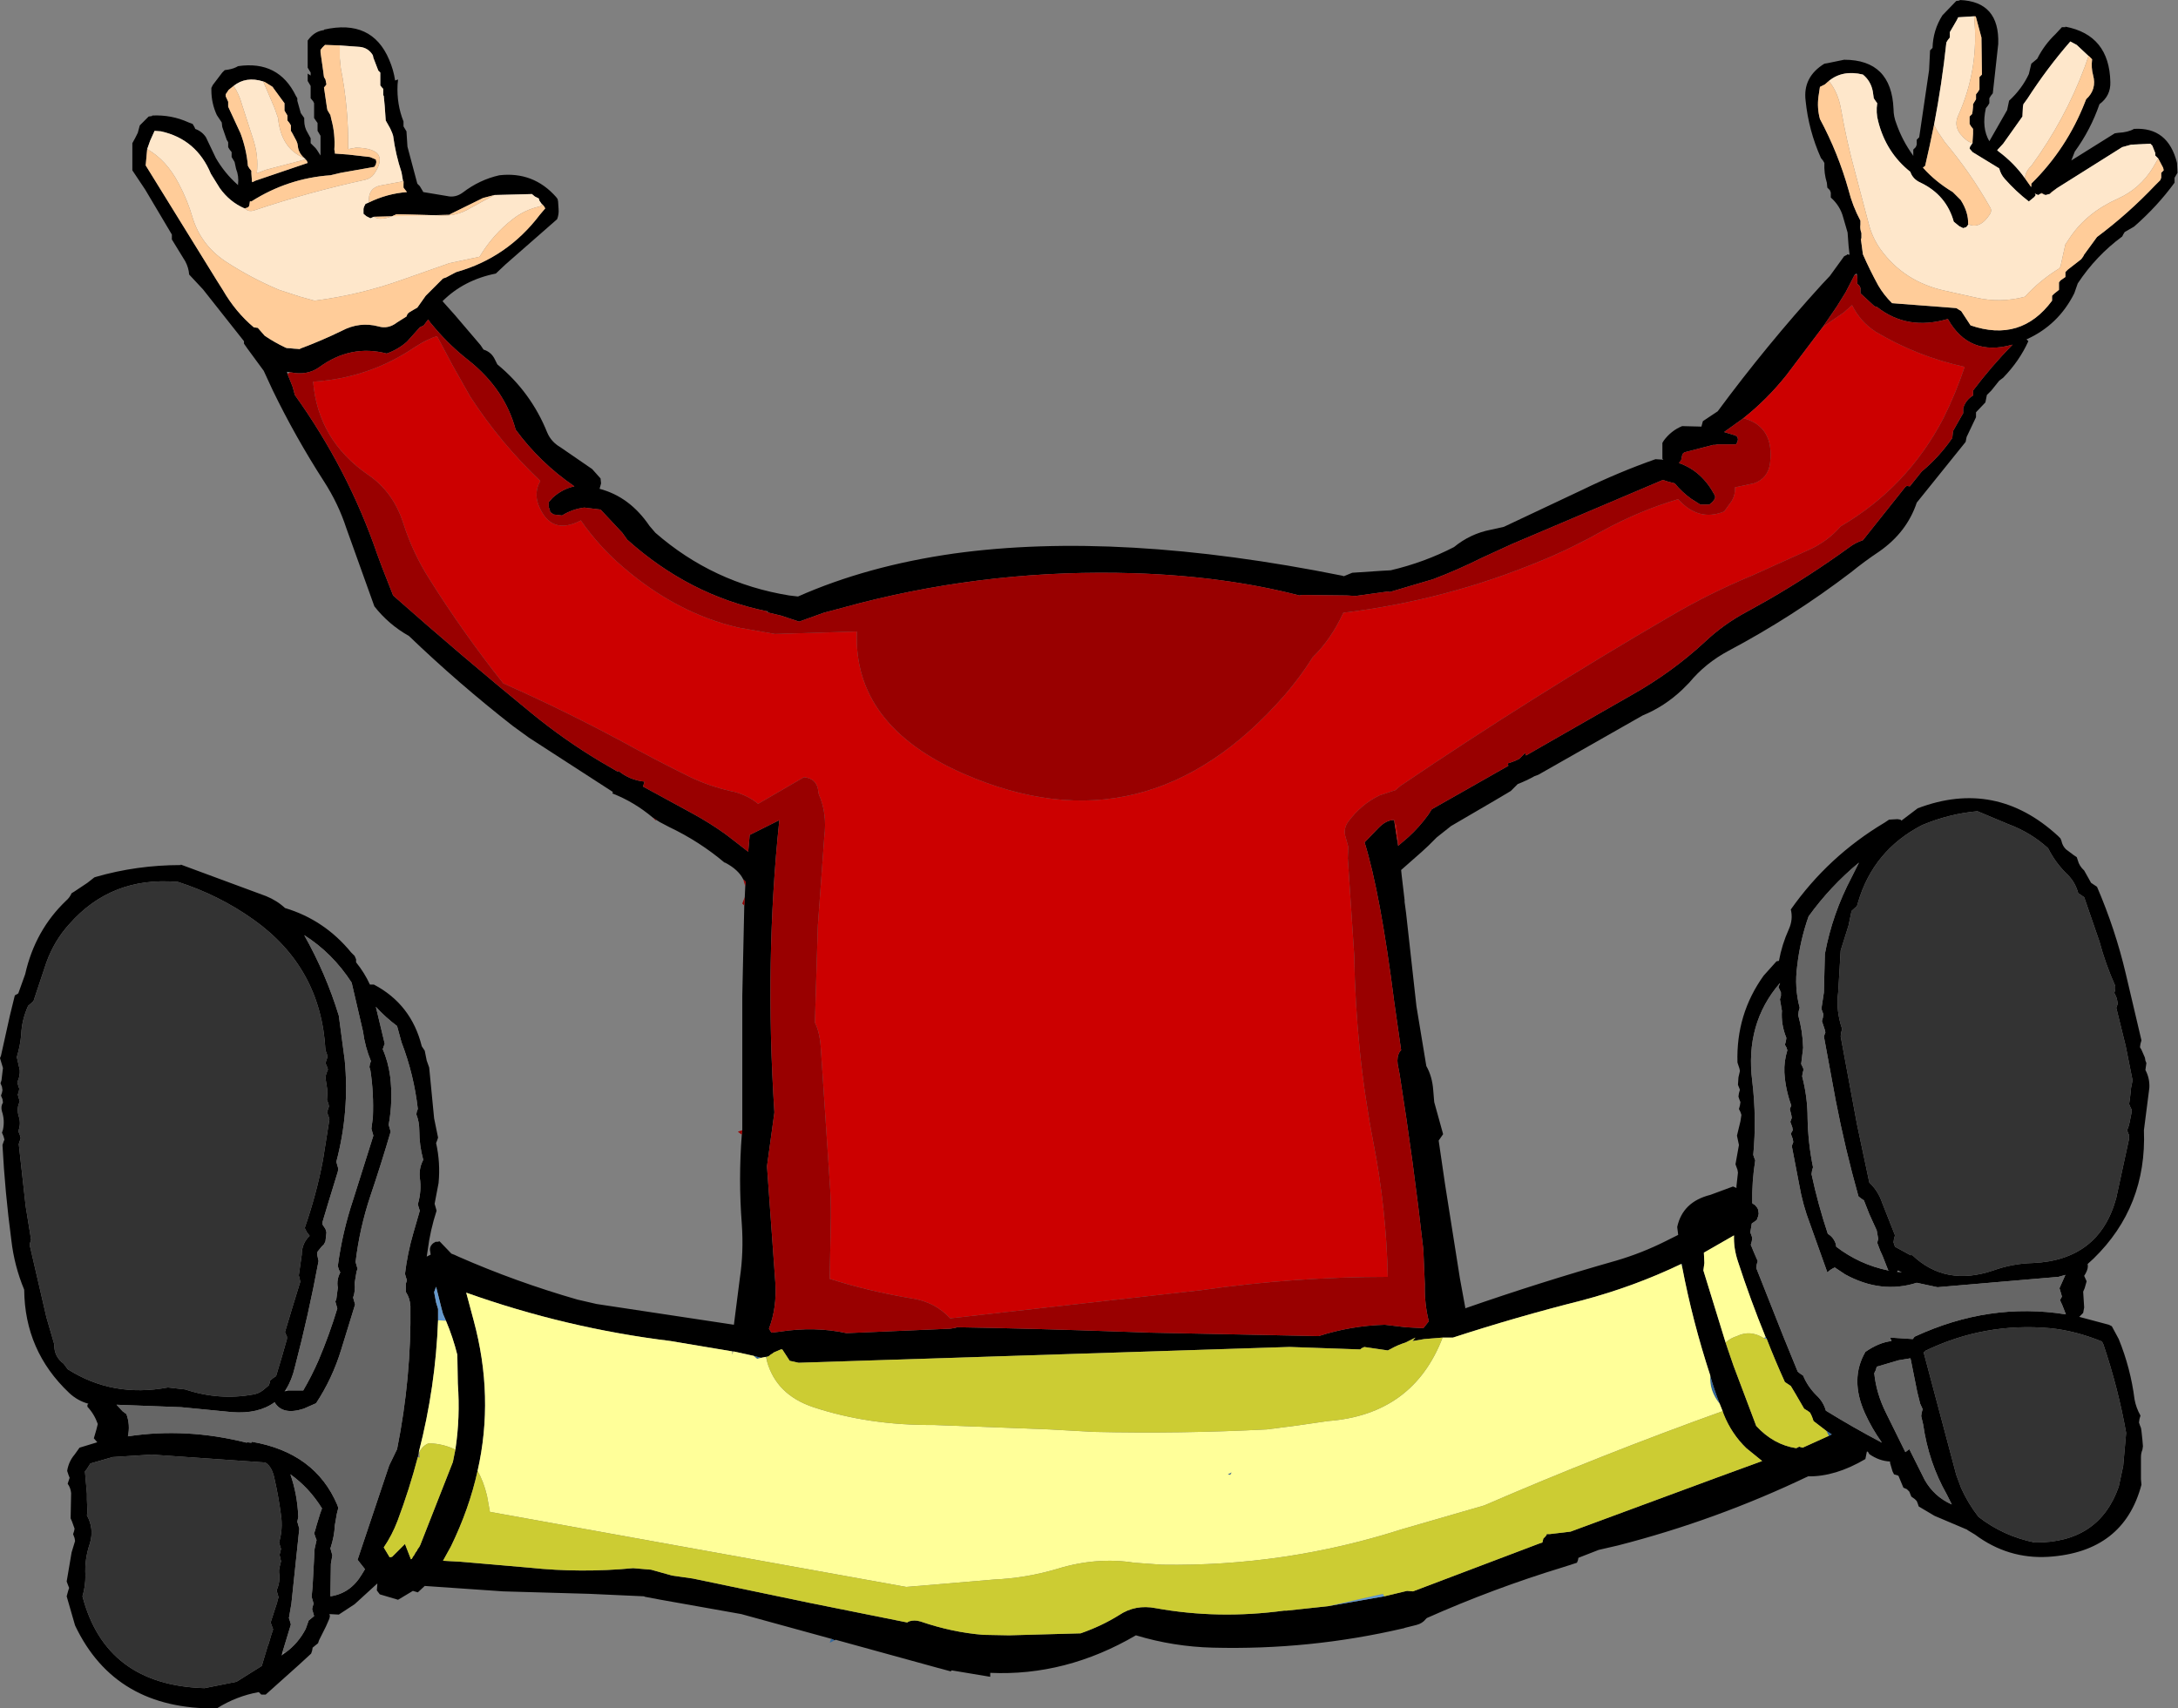 <?xml version="1.0" encoding="UTF-8" standalone="no"?>
<svg xmlns:xlink="http://www.w3.org/1999/xlink" height="173.0px" width="220.5px" xmlns="http://www.w3.org/2000/svg">
  <rect width="100%" height="100%" fill="#808080" stroke="none"/>
  <g transform="matrix(1.0, 0.0, 0.0, 1.0, 110.05, 103.9)">
    <path d="M89.65 -89.4 L89.65 -89.6 89.7 -90.35 89.7 -90.85 89.5 -91.1 89.35 -91.35 89.35 -91.6 89.35 -91.85 89.35 -92.1 89.6 -92.35 89.65 -92.6 89.7 -93.1 89.7 -93.35 89.85 -93.6 90.0 -93.85 90.0 -94.1 90.0 -94.35 90.2 -94.6 90.35 -94.85 90.35 -95.1 90.35 -95.85 90.35 -96.1 90.6 -96.35 90.55 -100.1 90.0 -102.15 89.95 -102.25 89.8 -102.25 88.2 -102.15 88.05 -101.85 87.5 -100.9 87.35 -100.65 87.35 -100.4 87.35 -100.1 87.15 -99.85 87.0 -99.6 Q86.55 -95.4 85.75 -91.25 L85.3 -89.1 84.85 -87.1 84.65 -86.95 84.6 -86.9 84.65 -86.9 Q85.9 -85.5 87.65 -84.45 L88.45 -83.65 Q89.25 -82.4 89.2 -81.2 L89.2 -81.15 89.1 -81.0 89.0 -80.9 88.7 -80.8 88.3 -81.0 87.75 -81.45 Q87.0 -84.15 84.4 -85.4 83.6 -85.75 83.35 -86.5 80.9 -88.45 80.1 -91.6 79.85 -92.5 80.0 -93.45 L79.85 -93.65 79.65 -93.95 79.55 -94.65 Q79.35 -95.7 78.55 -96.35 76.5 -96.85 75.1 -95.7 L74.7 -95.35 74.6 -95.3 74.2 -95.1 74.05 -94.1 Q73.9 -92.95 74.2 -91.85 76.05 -88.4 77.1 -84.65 77.5 -83.05 78.3 -81.55 L78.3 -81.3 78.3 -81.15 Q78.25 -80.8 78.35 -80.45 L78.4 -80.3 78.4 -79.8 78.35 -79.65 78.55 -78.15 Q79.25 -76.55 80.1 -75.0 80.65 -74.05 81.5 -73.2 L88.0 -72.7 88.5 -72.4 89.45 -70.95 Q94.55 -69.2 97.7 -73.45 L97.7 -73.7 97.7 -73.9 97.7 -73.95 97.9 -74.15 98.4 -74.55 98.4 -74.8 98.4 -75.05 98.4 -75.3 98.55 -75.5 99.05 -75.85 99.05 -76.1 99.05 -76.35 99.3 -76.6 100.65 -77.65 100.9 -78.0 100.9 -78.05 102.25 -79.9 Q105.4 -82.25 108.15 -85.15 L108.65 -85.65 108.75 -85.9 108.75 -86.15 108.75 -86.4 109.0 -86.65 108.95 -86.9 108.45 -87.85 108.15 -88.15 108.15 -88.4 107.85 -89.15 107.65 -89.35 105.7 -89.25 104.8 -89.0 98.2 -84.85 97.65 -84.45 97.45 -84.25 97.4 -84.25 97.05 -84.15 96.9 -84.2 96.65 -84.35 96.55 -84.3 96.3 -84.15 95.95 -84.3 96.05 -84.15 95.9 -83.95 95.35 -83.5 Q94.05 -84.5 92.9 -85.8 92.5 -86.25 92.35 -86.85 L89.65 -88.5 89.35 -88.85 89.4 -89.05 89.6 -89.35 89.65 -89.4 M-43.95 -21.1 Q-45.85 -22.7 -48.05 -23.55 L-48.0 -23.7 -56.5 -29.2 -58.15 -30.4 Q-63.65 -34.7 -68.65 -39.5 -70.7 -40.65 -72.15 -42.5 L-75.0 -50.45 Q-75.8 -52.9 -77.25 -55.15 -80.15 -59.65 -82.45 -64.4 L-83.35 -66.35 -85.0 -68.6 -85.35 -69.1 -85.35 -69.35 -89.5 -74.6 -90.9 -76.1 Q-90.95 -76.8 -91.3 -77.45 L-92.65 -79.65 -92.65 -79.9 -92.65 -80.15 -95.35 -84.7 -96.65 -86.65 -96.65 -87.15 -96.65 -88.15 -96.65 -89.4 -96.35 -89.95 -96.1 -90.45 -95.9 -91.2 -95.65 -91.45 -95.4 -91.7 -95.15 -91.95 -95.0 -92.1 -94.65 -92.15 -94.65 -92.2 Q-92.7 -92.3 -90.95 -91.5 L-90.55 -91.35 -90.4 -91.1 -90.3 -90.9 -90.3 -90.85 Q-89.6 -90.6 -89.2 -90.0 L-88.2 -87.9 Q-87.3 -86.35 -86.0 -85.2 L-85.95 -85.15 -85.95 -85.25 Q-85.85 -86.05 -86.15 -86.8 L-86.3 -87.5 -86.45 -87.75 -86.6 -88.0 -86.6 -88.25 -86.6 -88.5 -86.8 -88.75 -86.95 -89.0 -86.95 -89.25 -86.95 -89.5 -87.1 -89.75 -87.55 -91.05 -87.6 -91.5 -88.1 -92.25 Q-88.65 -93.45 -88.65 -94.75 L-88.65 -95.0 -88.5 -95.3 -87.55 -96.55 -87.3 -96.8 -86.95 -96.85 Q-86.35 -96.95 -85.95 -97.2 -81.85 -97.8 -80.1 -94.2 L-79.95 -93.95 -79.95 -93.7 -79.6 -92.45 -79.25 -91.95 -79.25 -91.7 Q-79.25 -91.0 -78.9 -90.45 L-78.6 -89.9 -78.6 -89.65 -78.6 -89.4 -78.4 -89.2 -78.1 -88.9 -77.95 -88.7 -77.6 -88.15 -77.6 -89.15 -77.6 -90.15 -77.75 -90.4 -77.9 -90.65 -77.9 -90.9 -77.9 -91.2 -77.9 -91.45 -78.05 -91.65 -78.25 -91.95 -78.25 -92.2 -78.25 -92.7 -78.25 -93.45 -78.35 -93.65 -78.6 -93.95 -78.6 -94.2 -78.6 -94.45 -78.6 -94.7 -78.6 -95.2 -78.75 -95.45 -78.9 -95.7 -78.9 -95.95 -78.9 -96.2 -78.9 -96.45 -78.6 -96.25 -78.6 -96.3 -78.6 -96.55 -78.75 -96.8 -78.9 -97.05 -78.9 -97.3 -78.9 -99.05 -78.9 -99.8 -78.7 -100.05 Q-78.1 -100.75 -77.25 -100.85 L-77.25 -100.9 Q-72.4 -102.0 -70.65 -97.85 -70.2 -96.8 -70.05 -95.75 L-69.75 -95.85 -69.8 -95.35 Q-69.9 -93.35 -69.2 -91.6 L-69.2 -91.35 -69.2 -91.1 -69.05 -90.85 -68.9 -90.6 -68.8 -89.05 -67.8 -85.3 -67.55 -85.05 -67.4 -84.8 -67.25 -84.55 -67.2 -84.45 -64.8 -84.05 Q-63.95 -83.85 -63.2 -84.4 -61.5 -85.7 -59.5 -86.15 -56.05 -86.55 -53.75 -83.95 L-53.6 -83.75 -53.55 -83.5 -53.5 -82.75 Q-53.45 -82.2 -53.65 -81.7 L-58.9 -77.1 -59.85 -76.2 Q-63.1 -75.55 -65.25 -73.4 L-64.0 -72.0 -61.4 -68.95 -61.1 -68.5 Q-60.3 -68.25 -59.95 -67.5 L-59.7 -67.0 Q-56.3 -64.2 -54.65 -60.1 -54.25 -59.15 -53.3 -58.6 L-50.1 -56.4 -49.25 -55.45 -49.2 -54.95 -49.35 -54.4 Q-46.3 -53.6 -44.3 -50.65 L-43.7 -49.95 Q-37.85 -44.85 -30.15 -43.6 L-29.3 -43.5 -29.25 -43.5 Q-22.25 -46.6 -13.45 -47.85 3.25 -50.15 25.85 -45.6 L26.0 -45.55 26.85 -45.9 29.85 -46.1 30.75 -46.15 Q34.15 -46.95 37.15 -48.5 38.8 -49.85 40.85 -50.25 L42.2 -50.55 50.15 -54.3 Q53.85 -56.1 57.55 -57.4 L58.35 -57.35 58.25 -57.45 58.25 -57.7 58.25 -57.95 58.25 -58.05 58.25 -58.8 58.25 -59.05 58.4 -59.3 Q59.15 -60.3 60.25 -60.75 L62.2 -60.7 62.35 -61.25 63.85 -62.25 Q68.8 -68.95 74.4 -75.1 L75.2 -75.95 76.65 -77.95 76.95 -78.1 76.95 -78.15 77.2 -78.1 77.1 -79.0 77.0 -80.35 76.55 -81.9 Q76.25 -83.05 75.3 -83.9 L75.3 -84.15 75.3 -84.4 75.2 -84.65 74.95 -84.9 74.9 -85.4 Q74.6 -86.35 74.65 -87.4 L74.5 -87.65 74.3 -87.9 Q73.05 -90.7 72.75 -93.7 72.45 -96.1 74.65 -97.45 L74.95 -97.5 76.65 -97.85 Q81.45 -97.85 81.65 -92.85 81.65 -92.1 81.95 -91.35 82.55 -89.65 83.6 -88.2 L83.65 -88.1 83.65 -88.25 83.65 -88.75 83.9 -89.0 84.0 -89.25 84.0 -89.5 84.0 -89.75 84.25 -90.0 85.25 -96.8 85.35 -98.8 85.6 -99.05 Q85.65 -100.85 86.6 -102.35 L88.0 -103.8 88.35 -103.85 88.35 -103.9 Q92.4 -103.75 92.25 -99.45 L91.7 -94.45 91.5 -94.2 91.35 -93.95 91.35 -93.7 91.35 -93.45 91.2 -93.2 91.0 -92.95 Q90.55 -90.95 91.35 -89.6 L93.15 -92.75 93.35 -93.7 Q94.65 -94.9 95.35 -96.4 L95.6 -97.45 95.9 -97.7 96.2 -97.95 Q96.9 -99.35 98.05 -100.45 L98.7 -101.15 99.05 -101.15 99.05 -101.2 Q103.5 -100.35 103.6 -95.6 103.65 -94.2 102.5 -93.35 101.6 -90.75 100.0 -88.55 L99.65 -87.65 104.05 -90.4 104.4 -90.45 Q105.4 -90.5 106.0 -90.85 109.45 -91.05 110.35 -87.4 L110.4 -86.4 110.25 -86.15 110.1 -85.9 110.1 -85.65 110.1 -85.4 Q108.35 -83.0 106.0 -80.95 L105.05 -80.4 104.9 -80.15 104.8 -79.95 Q102.15 -78.0 100.3 -75.2 L99.95 -74.2 Q98.35 -71.0 95.15 -69.55 L95.1 -69.55 95.15 -69.5 95.3 -69.35 Q94.4 -67.35 92.75 -65.65 L92.35 -65.35 91.55 -64.35 91.1 -63.9 91.0 -63.4 90.95 -63.15 90.0 -62.15 90.0 -61.9 90.0 -61.65 89.05 -59.65 88.95 -59.15 84.0 -53.0 Q83.0 -50.0 80.2 -48.05 78.7 -47.05 77.35 -45.95 71.45 -41.45 64.95 -38.0 62.6 -36.75 60.95 -34.75 L60.25 -34.05 Q58.45 -32.35 56.25 -31.45 L45.7 -25.45 45.3 -25.3 Q44.5 -24.85 43.6 -24.5 L42.9 -23.8 41.3 -22.85 36.85 -20.25 35.4 -19.1 34.6 -18.3 33.9 -17.65 31.8 -15.8 31.85 -15.3 32.15 -12.75 32.15 -12.65 32.15 -12.55 32.2 -12.2 32.3 -11.45 33.35 -2.0 34.35 4.05 Q34.95 5.1 35.05 6.5 L35.15 7.7 36.05 10.95 35.6 11.6 36.25 16.05 37.75 25.55 38.3 28.55 38.25 28.6 Q45.85 25.95 53.6 23.75 56.15 23.0 58.55 21.8 L59.85 21.15 59.75 20.35 Q60.3 17.8 63.1 17.1 L65.4 16.25 65.75 16.4 65.75 16.2 65.9 14.85 65.85 14.55 65.65 14.0 66.0 12.05 65.8 11.1 66.15 9.65 66.25 9.0 66.15 8.7 66.0 8.4 66.1 8.05 66.15 7.7 66.05 7.45 65.95 7.15 66.0 6.8 66.1 6.45 66.0 6.2 65.9 5.95 65.95 5.2 66.1 4.55 66.05 4.3 65.85 3.7 Q65.7 -1.2 68.5 -5.1 L69.8 -6.55 70.05 -6.6 Q70.35 -8.25 71.05 -9.8 71.5 -10.8 71.25 -11.8 75.05 -17.2 80.75 -20.6 L81.2 -20.9 82.05 -20.95 82.35 -20.9 82.45 -20.8 84.1 -22.05 Q92.0 -25.05 98.3 -19.25 L98.55 -19.0 98.65 -18.75 Q98.75 -18.25 99.1 -17.9 L99.9 -17.3 100.2 -17.1 100.3 -16.8 Q100.45 -16.2 100.95 -15.75 L101.65 -14.5 101.95 -14.3 102.25 -14.1 Q104.1 -9.8 105.15 -5.35 L106.75 1.45 106.65 1.8 106.6 2.15 106.75 2.4 107.1 3.2 107.15 3.5 107.25 3.75 107.2 4.1 107.15 4.45 Q107.6 5.3 107.55 6.25 L107.0 10.55 Q107.3 18.3 101.9 23.55 L101.3 24.1 Q101.4 24.5 101.1 25.05 L100.95 25.3 101.2 25.85 101.0 26.55 100.85 26.9 100.95 28.5 100.85 29.05 100.45 29.45 103.45 30.25 103.75 30.4 104.45 31.7 Q105.65 34.65 106.05 37.8 106.2 38.65 106.65 39.45 L106.55 39.8 106.5 40.15 106.6 40.45 106.7 40.7 106.75 41.0 106.85 41.95 106.9 42.55 106.85 42.9 Q106.7 43.25 106.7 43.65 L106.7 45.9 106.75 46.45 Q104.95 53.25 97.35 53.75 93.25 54.0 89.9 51.5 L89.15 51.05 89.1 51.0 85.8 49.6 84.2 48.65 84.1 48.35 84.0 48.1 83.8 47.9 83.45 47.65 83.35 47.4 83.25 47.15 83.0 46.9 82.65 46.75 82.15 45.55 82.05 45.5 81.7 45.4 81.55 45.1 81.3 44.25 81.3 44.1 Q80.2 44.05 79.2 43.35 L79.05 43.1 78.95 43.1 78.8 43.85 Q75.75 45.65 73.0 45.6 63.7 50.05 53.75 52.6 L51.8 53.05 49.75 53.85 49.7 54.1 49.6 54.35 48.2 54.8 Q41.15 56.95 34.4 59.95 L34.3 60.05 Q33.95 60.5 33.35 60.65 L32.15 60.95 32.05 61.0 32.0 61.0 Q22.55 63.2 12.75 62.95 8.75 62.85 4.95 61.7 -2.15 65.85 -9.8 65.5 L-9.8 65.9 -13.7 65.25 -13.8 65.35 -14.9 65.05 -15.1 65.0 -25.45 62.15 -25.55 62.2 -25.9 62.05 -35.0 59.55 -43.15 58.1 -44.75 57.8 -44.85 57.75 -50.35 57.5 -59.1 57.25 -67.05 56.7 -67.75 57.35 -68.25 57.2 -69.75 58.1 -71.6 57.55 -71.9 57.15 -71.85 56.55 -71.85 56.45 -74.15 58.55 -75.75 59.6 -76.7 59.55 -76.65 59.75 -76.7 60.0 -77.05 60.8 -77.75 62.2 -77.85 62.5 -78.1 62.7 -78.4 62.95 -78.45 63.25 -78.55 63.55 -79.8 64.7 -83.15 67.7 -83.6 67.7 -83.85 67.45 Q-86.1 67.85 -88.1 69.1 -98.4 69.25 -102.45 60.7 L-103.3 57.75 -103.15 57.2 -103.05 56.9 -103.15 56.65 -103.3 56.25 -102.8 53.3 -102.45 52.15 -102.5 51.85 -102.65 51.45 -102.55 51.15 -102.5 50.9 -102.75 50.2 -102.9 49.85 -102.85 47.3 Q-102.9 46.75 -103.2 46.35 L-103.1 46.05 -103.0 45.75 -103.1 45.5 -103.25 45.05 Q-103.1 44.1 -102.5 43.4 L-102.0 42.7 -100.2 42.15 -100.55 41.75 -100.3 40.9 -100.15 40.3 Q-100.5 39.3 -101.2 38.55 L-101.2 38.35 -101.1 38.25 Q-102.2 37.95 -103.05 37.15 -107.55 32.9 -107.6 26.7 -108.6 24.3 -108.9 21.7 -109.55 16.8 -109.8 12.05 L-109.7 11.75 -109.6 11.5 -109.7 11.15 -109.85 10.8 -109.75 10.5 Q-109.55 9.55 -109.85 8.65 -110.0 8.15 -109.75 7.75 L-109.8 7.4 -109.95 7.05 -109.85 6.75 -109.8 6.5 -109.85 6.15 -110.0 5.8 -109.9 5.5 -109.75 4.25 -110.05 3.25 -109.95 3.0 -109.05 -1.05 -108.55 -3.1 -108.2 -3.3 -107.5 -5.25 Q-106.5 -9.7 -103.35 -12.7 -103.0 -13.0 -102.8 -13.45 L-102.55 -13.6 -101.2 -14.5 -100.5 -15.05 -100.35 -15.1 Q-96.2 -16.3 -91.75 -16.3 L-91.75 -16.35 -83.1 -13.15 Q-82.0 -12.7 -81.2 -11.95 -77.2 -10.75 -74.5 -7.45 L-74.15 -7.1 -74.0 -6.75 -74.0 -6.55 -74.0 -6.45 Q-73.15 -5.4 -72.6 -4.2 L-72.2 -4.2 Q-68.4 -2.2 -67.35 2.05 L-67.05 2.5 -66.85 3.5 -66.6 4.2 -66.1 9.35 -65.7 11.3 -65.8 11.6 -65.9 11.85 Q-65.45 13.85 -65.65 15.9 L-66.05 18.0 -65.95 18.35 -65.85 18.7 Q-66.5 20.7 -66.75 22.7 L-66.85 23.35 -66.45 23.15 -66.5 22.8 Q-66.6 22.35 -66.2 22.0 L-65.95 21.85 -65.75 21.85 -65.55 21.8 -64.35 23.05 Q-64.05 23.15 -63.65 23.35 -57.85 25.9 -51.6 27.7 L-49.65 28.15 -35.75 30.25 -35.15 25.55 Q-34.75 22.9 -34.95 20.05 -35.3 15.5 -34.95 11.0 L-34.9 10.55 -34.9 10.25 -34.9 -3.05 -34.7 -12.2 -34.65 -13.05 -34.6 -14.15 -34.55 -14.65 -34.6 -14.65 -34.8 -14.85 Q-35.3 -15.85 -36.65 -16.55 L-36.7 -16.55 Q-39.25 -18.7 -42.3 -20.15 L-43.25 -20.65 -43.65 -20.9 -43.95 -21.1 M101.75 -97.9 L100.2 -99.35 99.55 -99.7 Q97.2 -97.0 95.2 -93.9 L94.8 -93.35 94.75 -93.1 94.7 -92.1 92.75 -89.35 92.15 -88.7 92.15 -88.65 92.3 -88.55 Q93.85 -87.4 94.95 -85.85 L95.55 -85.0 95.6 -84.9 95.6 -85.05 95.6 -85.3 Q99.2 -88.85 101.05 -93.6 L101.15 -93.85 Q102.25 -94.85 101.85 -96.3 101.65 -97.05 101.75 -97.85 L101.75 -97.9 M77.95 -76.1 L77.9 -76.2 77.7 -76.05 77.6 -75.85 76.8 -74.3 75.9 -72.85 74.5 -70.8 70.8 -65.9 Q68.85 -63.45 66.45 -61.55 L64.5 -60.15 65.65 -59.8 65.85 -59.65 65.9 -59.4 65.85 -59.15 65.7 -58.9 63.9 -58.9 63.85 -58.9 63.6 -58.85 63.4 -58.85 60.5 -58.1 60.35 -58.0 60.25 -57.8 60.15 -57.3 59.95 -57.05 59.95 -57.0 Q62.25 -56.2 63.55 -53.75 L63.6 -53.55 63.5 -53.3 63.3 -53.05 63.0 -52.8 62.1 -52.8 61.15 -53.4 Q60.25 -54.05 59.5 -54.95 L58.75 -55.15 58.3 -55.3 43.0 -48.8 39.95 -47.4 Q37.55 -46.2 35.05 -45.25 L30.65 -43.95 30.45 -44.0 27.2 -43.55 26.3 -43.6 21.75 -43.65 21.5 -43.6 Q13.95 -45.55 4.8 -45.85 -9.35 -46.3 -22.9 -42.85 L-26.65 -41.85 -29.15 -40.95 -30.95 -41.55 -32.4 -41.9 -32.25 -42.0 -32.4 -42.0 Q-40.25 -43.6 -46.55 -49.25 L-47.05 -49.95 -49.25 -52.3 -50.9 -52.5 Q-52.1 -52.35 -53.15 -51.7 L-54.0 -51.8 -54.35 -52.05 -54.4 -52.3 -54.5 -52.55 -54.5 -52.8 -54.5 -53.05 -54.1 -53.5 Q-53.1 -54.4 -51.9 -54.65 -55.4 -57.05 -57.85 -60.4 -58.95 -64.5 -62.6 -67.4 -64.45 -68.85 -65.95 -70.6 L-66.5 -71.25 -66.7 -71.55 -67.15 -70.95 -67.55 -70.75 -68.85 -69.3 Q-69.75 -68.5 -70.9 -68.1 -74.55 -69.05 -77.75 -66.7 -78.95 -65.85 -80.65 -66.2 L-81.0 -66.25 -80.95 -66.05 -80.45 -64.8 -80.4 -64.65 -80.2 -63.9 Q-74.8 -56.35 -71.85 -47.75 L-71.35 -46.4 -70.25 -43.6 Q-63.3 -37.45 -56.2 -31.65 -52.9 -28.95 -49.3 -26.8 L-47.5 -25.75 -47.45 -25.85 Q-46.3 -24.9 -44.8 -24.75 L-44.95 -24.25 -43.2 -23.3 -39.9 -21.5 Q-38.25 -20.6 -36.7 -19.5 L-36.3 -19.2 -34.3 -17.65 -34.15 -19.35 -31.15 -20.85 Q-32.65 -6.6 -31.65 8.75 L-32.4 14.2 -31.55 26.05 Q-31.4 28.55 -32.2 30.65 L-31.95 31.05 -31.1 30.95 Q-27.55 30.4 -24.35 31.1 L-13.85 30.65 -13.25 30.55 -13.25 30.5 Q-4.85 30.65 3.5 30.95 L6.4 31.05 23.45 31.4 Q26.7 30.35 30.15 30.25 L32.25 30.5 34.05 30.6 34.6 29.9 Q34.15 28.1 34.2 26.15 L34.05 22.65 Q33.05 13.75 31.65 4.9 L31.45 3.85 Q31.35 3.15 31.65 2.6 L31.8 2.45 31.1 -2.45 Q29.7 -13.45 28.1 -18.6 L29.45 -20.0 Q30.3 -20.9 31.1 -20.85 L31.1 -20.8 31.5 -18.25 32.55 -19.15 Q33.65 -20.15 34.55 -21.4 L34.9 -21.95 40.45 -25.1 42.65 -26.35 42.6 -26.6 Q43.15 -26.75 43.75 -27.05 L44.35 -27.65 44.45 -27.4 46.1 -28.35 55.1 -33.5 Q59.2 -35.8 62.55 -38.9 64.45 -40.7 66.8 -41.95 L68.95 -43.15 Q73.2 -45.6 77.2 -48.5 77.8 -48.95 78.55 -49.2 L82.85 -54.6 83.0 -54.7 83.3 -54.65 84.5 -56.15 Q86.25 -57.6 87.6 -59.55 L87.65 -60.05 87.7 -60.3 88.55 -61.8 88.7 -62.05 88.7 -62.3 88.7 -62.55 Q88.95 -63.4 89.7 -63.85 L89.7 -64.1 89.7 -64.35 Q91.55 -66.8 93.7 -69.0 89.3 -67.75 87.15 -71.6 83.05 -70.4 80.0 -72.8 79.75 -72.85 79.6 -73.0 L78.3 -74.2 78.3 -74.45 78.3 -74.7 78.3 -74.75 78.2 -74.95 77.95 -75.2 78.0 -75.45 77.95 -76.1 M81.1 24.7 L81.0 24.45 80.55 23.3 80.3 22.75 80.0 21.95 80.1 21.55 79.95 20.7 79.2 19.05 78.65 17.65 78.35 17.45 78.1 17.25 Q76.75 12.45 75.8 7.55 L74.6 1.05 74.75 0.65 74.7 0.4 74.5 -0.2 74.4 -0.5 74.5 -0.85 74.55 -1.2 74.45 -1.45 74.35 -1.75 74.6 -3.4 74.7 -7.3 Q75.45 -11.35 77.4 -15.05 L78.15 -16.55 Q75.25 -14.15 73.05 -11.1 72.2 -8.7 71.9 -6.1 71.6 -3.9 72.15 -1.85 L72.05 -1.5 72.0 -1.1 Q72.45 0.5 72.5 2.2 L72.3 3.85 72.45 4.15 72.55 4.4 72.45 4.75 72.4 5.1 Q72.95 7.2 72.95 9.35 73.0 11.85 73.5 14.3 L73.4 14.65 73.35 15.0 Q74.0 18.05 75.0 21.05 75.55 21.35 75.8 22.05 L75.85 22.35 Q78.2 24.15 81.1 24.75 L81.25 24.8 81.1 24.7 M80.45 42.15 Q79.45 40.75 78.75 39.2 77.2 35.75 78.8 33.0 80.15 32.05 81.45 31.9 L81.3 31.55 83.6 31.7 83.75 31.5 83.8 31.45 Q91.35 27.95 99.1 29.2 L98.75 28.3 98.5 27.75 98.7 27.4 98.6 27.05 98.45 26.55 99.05 25.2 98.35 25.4 86.1 26.45 84.0 26.0 Q80.4 27.15 76.75 25.15 L75.7 24.45 Q75.25 24.65 74.95 24.95 L73.2 20.05 Q72.45 18.1 72.1 16.05 L71.35 12.15 71.5 11.75 71.45 11.45 71.25 10.9 71.45 10.55 71.4 10.25 71.2 9.7 71.35 9.3 71.3 9.0 71.15 8.4 71.3 8.05 Q70.7 6.4 70.6 4.7 70.55 3.6 70.9 2.45 L70.8 2.15 70.65 1.9 70.75 1.55 70.8 1.2 Q70.25 -0.15 70.35 -1.55 L70.15 -2.7 70.25 -3.05 70.25 -3.4 70.0 -3.95 70.15 -4.3 70.15 -4.35 Q66.6 -0.25 67.35 5.6 67.8 9.35 67.45 13.05 L67.55 13.35 67.65 13.6 Q67.3 15.8 67.35 17.95 L67.65 18.15 67.85 18.4 67.95 18.6 68.0 19.0 67.95 19.25 67.8 19.65 67.3 20.0 67.15 20.9 67.25 21.15 67.35 21.45 67.3 21.8 67.2 22.15 67.55 23.0 67.9 23.8 67.8 24.15 67.75 24.5 70.5 31.45 71.95 35.0 72.2 35.2 72.5 35.4 Q72.95 36.5 73.85 37.4 74.55 38.05 74.8 38.95 77.55 40.65 80.4 42.15 L80.45 42.2 80.45 42.15 M77.4 -11.65 L77.1 -10.2 76.3 -7.65 76.05 -3.45 Q75.8 -1.55 76.45 0.3 L76.35 0.65 76.3 1.05 77.95 9.95 79.2 15.85 Q80.1 16.7 80.5 17.9 L81.8 21.2 81.7 21.55 81.65 21.9 81.75 22.2 81.8 22.35 83.35 23.2 83.55 23.2 Q86.9 26.4 91.75 24.75 93.7 24.05 95.75 24.0 102.5 23.7 104.2 17.4 L105.5 11.4 105.5 11.05 105.4 10.85 105.3 10.55 105.45 10.15 105.55 9.75 105.75 8.75 105.75 8.45 105.6 8.15 105.5 7.9 105.6 7.2 105.7 6.25 105.85 5.5 105.15 2.0 104.2 -1.85 104.35 -2.25 104.3 -2.55 104.25 -2.8 104.15 -3.05 104.0 -3.35 104.1 -3.7 104.1 -4.05 Q103.1 -6.3 102.5 -8.55 L100.95 -13.05 100.65 -13.25 100.35 -13.45 Q100.05 -14.55 99.3 -15.3 98.05 -16.5 97.3 -18.0 95.55 -19.6 93.25 -20.45 L90.15 -21.75 Q87.3 -21.5 84.55 -20.35 79.6 -17.8 78.05 -12.5 L77.95 -12.15 77.4 -11.65 M82.5 24.95 L82.1 24.75 82.0 24.9 82.5 24.95 M84.85 32.95 L84.7 33.05 88.0 45.45 88.5 46.8 Q89.2 48.35 90.25 49.7 92.75 51.65 95.95 52.3 102.45 52.35 104.45 46.65 L104.9 44.55 105.2 41.2 Q104.4 36.7 102.9 32.25 L102.75 31.95 Q100.05 30.85 97.5 30.6 90.85 30.0 84.85 32.9 L84.85 32.95 M83.35 33.65 L82.15 33.85 79.95 34.5 79.85 34.85 79.7 35.15 Q79.9 37.2 80.9 39.2 L82.85 43.15 83.25 42.85 84.8 45.95 Q85.75 47.65 87.55 48.45 L87.05 47.45 Q85.2 44.2 84.65 40.35 L84.45 39.5 84.5 39.15 84.6 38.8 84.35 38.25 84.05 37.05 83.4 33.8 83.35 33.6 83.35 33.65 M68.7 31.5 Q67.15 27.7 65.9 23.85 65.45 22.5 65.5 21.2 L62.45 22.95 62.5 24.0 62.4 24.75 64.65 32.05 64.85 32.65 65.45 34.4 67.75 40.5 Q69.5 42.4 71.8 42.75 L72.1 42.6 72.45 42.7 75.1 41.5 75.4 41.35 74.85 41.0 73.55 40.0 73.45 39.7 73.35 39.45 73.2 39.15 73.0 39.0 72.6 38.75 71.7 37.2 71.25 36.45 70.95 36.25 70.65 36.05 Q69.65 33.85 68.8 31.65 L68.7 31.5 M60.25 24.4 L60.2 24.1 60.15 24.1 Q55.35 26.4 50.05 27.8 43.5 29.45 37.05 31.55 L36.0 31.55 34.15 31.7 32.95 31.9 33.25 31.55 32.25 32.05 Q31.45 32.3 30.75 32.7 L30.45 32.85 28.05 32.5 28.0 32.55 27.85 32.6 27.65 32.75 20.5 32.5 -29.2 34.1 -30.1 33.9 -30.85 32.75 -31.0 32.75 -31.35 32.9 -31.7 33.05 -31.9 33.2 -32.0 33.25 -32.25 33.45 -32.45 33.5 -32.5 33.5 -33.0 33.6 -33.75 33.4 -35.8 32.95 -35.9 32.95 -42.15 31.9 Q-52.75 30.6 -62.85 27.0 L-62.1 29.8 Q-60.0 37.55 -61.7 45.05 -62.55 48.9 -64.4 52.7 L-65.2 54.15 -63.4 54.25 -56.45 54.85 Q-51.25 55.4 -45.95 54.9 L-44.2 55.05 -44.15 55.05 -42.0 55.65 -39.9 55.95 -28.15 58.4 -18.2 60.4 -18.05 60.3 Q-17.5 60.1 -16.85 60.3 -13.65 61.4 -10.5 61.65 L-7.9 61.7 -0.65 61.5 Q1.5 60.75 3.25 59.65 4.9 58.55 6.95 58.95 13.3 60.1 19.95 59.2 L20.2 59.2 24.4 58.75 30.1 57.75 32.4 57.2 33.0 57.25 45.8 52.4 46.1 52.3 46.2 51.9 46.4 51.7 46.55 51.5 46.5 51.45 46.85 51.45 48.95 51.2 63.7 45.75 68.35 44.05 66.75 42.75 Q65.25 41.3 64.45 39.3 L64.35 39.0 64.05 38.25 Q63.5 36.85 63.1 35.45 L63.1 35.4 Q61.3 29.9 60.25 24.4 M-69.2 -85.3 L-69.4 -86.45 Q-70.0 -88.25 -70.25 -90.15 L-70.35 -90.45 -70.55 -90.9 -71.0 -91.7 -71.1 -93.15 -71.2 -94.2 -71.25 -94.25 -71.25 -94.5 -71.25 -94.9 -71.35 -95.0 -71.55 -95.25 -71.55 -95.5 -71.55 -96.3 -71.55 -96.55 -71.75 -96.75 -72.25 -98.05 -72.3 -98.3 Q-72.75 -99.05 -73.6 -99.15 L-75.65 -99.3 -77.15 -99.35 -77.4 -99.1 -77.6 -98.85 -77.6 -98.6 -77.35 -96.85 -77.25 -96.1 -77.1 -95.85 -77.0 -95.35 -77.15 -95.15 -77.25 -95.05 -76.95 -93.0 -76.9 -92.75 -76.75 -92.5 -76.6 -92.25 -76.5 -91.8 Q-76.1 -90.35 -76.2 -88.75 L-76.15 -88.5 -76.15 -88.35 -74.8 -88.25 -72.6 -88.0 -72.0 -87.75 -71.95 -87.5 -72.0 -87.25 -72.15 -87.0 -75.55 -86.4 -76.6 -86.15 Q-80.9 -85.85 -84.6 -83.5 L-84.75 -83.55 -84.75 -83.5 -84.8 -83.15 -84.85 -83.0 -84.95 -82.9 -85.25 -82.8 -85.3 -82.8 Q-86.8 -83.45 -87.8 -84.85 L-88.7 -86.3 Q-90.15 -89.8 -93.75 -90.6 L-94.4 -90.65 -94.85 -89.65 -95.15 -88.8 -95.3 -87.15 -88.1 -75.5 -87.5 -74.55 Q-86.2 -72.3 -84.35 -70.75 L-83.95 -70.7 -83.25 -69.9 Q-82.3 -69.25 -81.15 -68.7 L-81.0 -68.65 -79.7 -68.55 -79.65 -68.6 Q-77.5 -69.4 -75.45 -70.4 -73.65 -71.35 -71.75 -70.85 -70.75 -70.55 -69.85 -71.25 L-68.9 -71.85 -68.8 -72.1 -68.65 -72.25 -68.15 -72.55 -67.8 -72.75 -66.95 -73.95 -65.2 -75.7 -64.9 -75.8 -64.05 -76.25 -63.85 -76.35 Q-58.7 -77.8 -55.4 -82.15 L-54.85 -82.8 -55.0 -83.05 -55.15 -83.2 -55.25 -83.3 -55.45 -83.6 -55.5 -83.8 -55.9 -84.0 -56.2 -84.25 -60.0 -84.15 -61.15 -83.85 -64.4 -82.25 -64.55 -82.15 -72.2 -81.95 -72.55 -81.8 -72.95 -82.0 -73.25 -82.25 -73.25 -82.5 -73.25 -82.75 -73.2 -82.95 -73.05 -83.25 -72.7 -83.4 Q-70.85 -84.3 -68.85 -84.45 L-69.2 -84.9 -69.2 -85.3 M-79.25 -87.9 L-79.3 -87.95 Q-79.85 -88.45 -79.9 -89.15 L-79.95 -89.4 -80.05 -89.65 -80.45 -90.4 -80.6 -90.65 -80.6 -90.9 -80.6 -91.2 -80.75 -91.45 -80.95 -91.7 -80.95 -91.95 -80.95 -92.2 -81.1 -92.45 -81.25 -92.7 -81.25 -92.95 -81.25 -93.2 -81.25 -93.45 -81.4 -93.65 -82.35 -94.95 -82.45 -95.1 -82.6 -95.2 -83.25 -95.6 -83.4 -95.65 Q-85.15 -96.2 -86.4 -95.2 L-86.9 -94.8 -87.2 -94.35 -87.2 -94.15 -86.95 -93.6 -86.95 -93.35 -86.95 -93.1 -85.7 -90.4 Q-85.1 -88.8 -84.95 -87.1 L-84.8 -86.85 -84.6 -86.6 -84.6 -86.35 -84.55 -85.65 -84.55 -85.6 -84.55 -85.55 -84.5 -85.45 -84.2 -85.6 -78.9 -87.4 -79.0 -87.65 -79.05 -87.65 -79.05 -87.7 -79.25 -87.9 M-106.9 -2.3 L-107.2 -2.05 Q-107.85 -0.6 -107.9 0.85 -108.0 2.0 -108.35 3.15 L-108.05 4.45 Q-108.0 5.05 -108.3 5.7 L-108.2 6.05 -108.1 6.35 -108.15 6.65 -108.25 6.95 -108.15 7.3 -108.05 7.65 Q-108.4 8.35 -108.15 9.15 -107.9 9.9 -108.2 10.65 L-108.05 11.0 -107.95 11.35 -108.05 11.65 -108.15 11.95 -107.45 18.25 -106.9 21.65 -107.0 21.95 -107.05 22.15 -105.35 29.5 -104.55 32.25 Q-104.6 33.45 -103.6 34.2 L-103.2 34.75 Q-98.65 37.65 -93.05 36.6 L-91.3 36.8 Q-87.85 37.95 -84.35 37.3 -83.85 37.2 -83.45 36.9 L-82.85 36.4 -82.75 36.15 -82.7 35.9 -82.4 35.65 -82.1 35.45 -81.5 33.45 -81.0 31.7 -81.0 31.45 -81.2 31.0 -80.45 28.5 -79.65 25.9 -79.7 25.65 -79.8 25.25 -79.5 23.15 Q-79.5 22.0 -78.7 21.25 L-79.0 20.85 -79.2 20.45 Q-78.0 17.0 -77.35 13.55 L-76.7 9.45 -76.8 9.1 -76.95 8.75 -76.85 8.45 -76.75 8.15 -76.8 7.85 -76.95 7.5 -76.9 6.55 -77.1 5.25 -77.05 4.95 -76.95 4.65 -76.85 4.4 -76.95 4.1 -77.1 3.75 -77.0 3.45 -76.9 3.15 -76.95 2.85 -77.1 2.45 Q-77.55 -5.9 -84.35 -10.75 -87.85 -13.25 -92.05 -14.6 L-92.15 -14.6 Q-98.8 -15.15 -103.05 -10.3 -104.55 -8.65 -105.35 -6.45 L-106.65 -2.55 -106.9 -2.3 M-80.8 36.9 L-79.35 36.9 Q-78.5 35.45 -77.8 33.85 -76.7 31.25 -75.9 28.6 L-76.0 28.25 -76.1 27.9 -76.0 27.65 -75.85 26.5 Q-76.0 25.7 -75.6 24.95 L-75.75 24.65 -75.85 24.3 Q-75.4 20.9 -74.3 17.6 L-72.25 11.1 -72.35 10.75 -72.45 10.4 -72.3 9.25 Q-72.2 6.8 -72.55 4.5 L-72.65 4.15 -72.6 3.85 -72.5 3.55 Q-73.1 2.1 -73.3 0.55 L-74.45 -4.4 Q-76.4 -7.4 -79.25 -9.2 -77.05 -5.3 -75.75 -1.05 L-75.15 3.45 Q-74.65 8.65 -76.0 13.75 L-75.9 14.1 -75.8 14.45 -75.85 14.75 -76.8 17.85 -77.4 19.85 -77.4 20.1 -77.1 20.55 -77.0 20.9 -77.1 21.8 -77.25 22.1 -77.5 22.35 -77.9 22.85 -77.95 23.1 -77.8 23.8 Q-78.8 29.2 -80.2 34.55 -80.5 35.85 -81.1 36.8 L-81.25 37.0 -80.8 36.9 M-72.0 -1.95 L-71.1 1.8 -71.2 2.05 -71.3 2.35 Q-70.75 3.6 -70.55 5.1 -70.25 7.55 -70.7 10.0 L-70.6 10.35 -70.5 10.7 Q-71.45 13.95 -72.55 17.2 -73.65 20.5 -74.05 23.9 L-73.95 24.25 -73.85 24.6 -73.95 24.85 -74.15 26.05 Q-74.05 26.8 -74.3 27.5 L-74.2 27.85 -74.1 28.2 -75.5 32.75 Q-76.4 35.7 -78.05 38.2 L-79.3 38.75 Q-81.45 39.45 -82.25 38.1 -83.9 39.3 -86.55 39.1 L-91.7 38.6 -98.25 38.35 -97.65 39.0 -97.25 39.3 Q-96.85 40.4 -97.1 41.55 -91.2 40.65 -85.05 42.2 L-85.05 42.15 -84.6 42.2 -84.55 42.1 Q-78.15 43.2 -75.9 48.5 L-75.8 48.8 -75.95 49.4 -76.15 50.55 Q-76.2 51.7 -76.6 52.9 L-76.5 53.25 -76.4 53.6 -76.55 54.45 -76.6 57.75 Q-74.55 57.45 -73.4 55.5 L-73.1 55.0 -73.85 54.05 -70.65 44.5 -69.85 42.85 Q-68.4 35.6 -68.5 28.35 -68.55 27.55 -68.95 26.95 L-68.95 26.05 -68.85 25.75 -68.95 25.45 -69.05 25.1 Q-68.8 23.0 -68.2 20.95 L-67.55 18.7 -67.65 18.4 -67.75 18.05 Q-67.35 16.7 -67.55 15.35 -67.65 14.4 -67.2 13.55 -67.6 12.1 -67.6 10.6 -67.6 9.7 -67.9 8.95 L-67.85 8.65 -67.75 8.4 Q-68.15 4.9 -69.4 1.65 L-69.85 0.0 Q-71.05 -0.9 -72.0 -1.95 M-64.9 29.85 L-65.2 29.15 -65.35 28.6 -65.9 26.4 -66.1 26.95 -65.9 28.0 -65.7 28.65 -65.7 29.8 Q-65.95 36.55 -67.65 43.15 L-67.75 43.65 Q-68.6 46.9 -69.8 50.1 -70.35 51.55 -71.2 52.8 L-70.6 53.8 -70.35 53.75 -69.05 52.45 -68.45 54.0 -68.35 53.95 -68.25 53.75 -68.1 53.55 -68.0 53.35 -67.85 53.15 -67.75 52.95 -67.6 52.75 -67.5 52.55 -64.2 44.15 -63.95 42.9 Q-63.45 39.65 -63.7 36.2 L-63.75 33.3 Q-64.2 31.5 -64.9 29.85 M-81.15 63.45 Q-79.85 62.5 -79.1 61.05 L-78.8 60.2 -78.55 60.0 -78.25 59.75 -78.35 59.4 -78.45 59.05 -78.4 58.8 -78.3 58.5 -78.4 58.15 -78.5 57.8 -78.4 56.7 -78.2 52.95 -78.0 52.05 -78.1 51.8 -78.25 51.35 -78.15 51.1 -78.0 50.55 -77.65 49.4 -77.45 48.85 Q-78.75 46.75 -80.65 45.4 -79.95 47.4 -79.85 49.7 L-79.95 50.2 -79.85 50.55 -79.75 50.9 -80.55 58.5 -80.8 59.95 -80.7 60.25 -80.6 60.6 -81.45 63.4 -81.55 63.75 -81.15 63.45 M-101.25 47.35 L-101.25 47.95 -101.2 49.25 -101.25 49.55 Q-100.5 50.9 -100.95 52.4 -101.5 54.0 -101.4 55.65 -101.4 56.75 -101.7 57.75 -99.35 66.75 -89.35 67.05 L-86.1 66.4 -83.55 64.8 -82.95 62.8 -82.85 62.55 -82.6 61.7 -82.4 61.1 -82.65 60.4 -82.2 59.0 -82.0 58.4 -81.95 58.15 -81.85 57.85 -82.05 57.15 Q-81.65 56.25 -81.8 55.35 L-81.8 55.1 -81.75 54.8 -81.6 54.2 -81.75 53.55 -81.6 52.95 -81.8 52.3 Q-81.4 50.95 -81.6 49.55 -81.85 47.65 -82.25 45.9 -82.5 44.6 -83.2 44.2 L-94.7 43.4 -98.65 43.65 -100.9 44.3 -101.25 44.85 -101.45 45.1 -101.25 47.35" fill="#000000" fill-rule="evenodd" stroke="none"/>
    <path d="M31.5 -18.25 L31.1 -20.8 31.2 -20.4 31.25 -20.4 31.3 -20.3 31.45 -19.0 31.5 -18.25 M66.45 -61.55 Q68.85 -63.45 70.8 -65.9 L74.5 -70.8 76.6 -72.25 77.45 -73.0 Q78.3 -71.3 79.85 -70.3 84.05 -67.8 88.85 -66.75 87.95 -64.05 86.7 -61.55 83.05 -54.55 76.3 -50.6 75.0 -49.1 73.15 -48.25 L67.4 -45.65 Q63.05 -43.85 59.05 -41.5 45.05 -33.35 31.7 -24.3 L31.25 -23.9 29.6 -23.35 Q27.75 -22.45 26.45 -20.7 25.9 -19.95 26.2 -19.05 L26.45 -18.15 26.4 -17.0 26.7 -12.5 27.05 -7.2 Q27.2 2.55 29.0 11.85 30.3 18.5 30.45 25.4 20.95 25.4 11.55 26.75 L-13.85 29.6 Q-15.4 27.95 -17.65 27.6 -22.15 26.85 -26.05 25.6 L-25.95 20.3 Q-25.9 18.45 -26.0 16.55 L-26.95 2.25 Q-27.05 0.65 -27.55 -0.35 L-27.25 -10.2 -26.6 -19.15 Q-26.3 -21.55 -27.15 -23.45 L-27.2 -23.7 Q-27.3 -25.05 -28.65 -25.2 L-33.3 -22.5 Q-34.25 -23.3 -35.65 -23.7 L-36.1 -23.8 Q-38.3 -24.3 -40.25 -25.25 -43.7 -26.95 -47.05 -28.8 -53.0 -32.0 -59.1 -34.7 -63.15 -39.8 -66.6 -45.3 -68.25 -47.9 -69.2 -50.85 -70.2 -54.05 -72.75 -55.8 -77.85 -59.3 -78.35 -65.25 -72.7 -65.6 -68.05 -68.75 -66.75 -69.6 -65.8 -69.85 L-64.2 -66.85 -62.45 -63.75 Q-59.4 -59.05 -55.35 -55.2 -56.0 -54.05 -55.55 -52.8 -54.3 -49.6 -51.25 -51.2 -49.4 -48.55 -47.0 -46.5 -41.55 -41.8 -35.3 -40.35 L-31.6 -39.7 -23.3 -39.95 Q-23.7 -30.45 -12.5 -25.55 6.0 -17.45 20.0 -33.5 21.6 -35.35 22.85 -37.35 24.7 -39.15 25.95 -41.85 36.35 -43.1 46.05 -47.15 49.1 -48.4 52.2 -50.15 55.95 -52.2 59.85 -53.35 61.9 -51.05 64.5 -52.1 L65.0 -52.8 Q65.65 -53.55 65.6 -54.55 L67.5 -54.95 Q68.95 -55.45 69.15 -57.0 69.6 -60.7 66.45 -61.55 M42.25 -33.05 L42.2 -33.05 42.25 -33.05" fill="#cc0000" fill-rule="evenodd" stroke="none"/>
    <path d="M89.8 -102.25 Q90.35 -97.0 88.2 -92.2 87.75 -91.2 88.4 -90.35 89.05 -89.55 89.65 -89.4 L89.6 -89.35 89.4 -89.05 89.35 -88.85 89.65 -88.5 92.35 -86.85 Q92.5 -86.25 92.9 -85.8 94.05 -84.5 95.35 -83.5 L95.9 -83.95 96.05 -84.15 95.95 -84.3 96.3 -84.15 96.55 -84.3 96.9 -84.2 97.05 -84.15 97.4 -84.25 97.45 -84.25 98.2 -84.85 104.8 -89.0 105.7 -89.25 107.65 -89.35 107.85 -89.15 108.15 -88.4 108.15 -88.15 108.45 -87.85 107.9 -86.9 Q106.6 -84.8 104.4 -83.8 101.25 -82.4 99.55 -79.9 L99.05 -79.15 98.55 -76.9 98.4 -76.7 Q96.45 -75.5 94.95 -73.85 92.5 -73.2 90.05 -73.75 L86.9 -74.45 Q82.7 -75.35 80.3 -78.7 79.5 -79.85 79.15 -81.2 L77.75 -86.5 Q76.9 -89.6 76.35 -92.75 76.05 -94.55 75.1 -95.7 76.5 -96.85 78.55 -96.35 79.35 -95.7 79.55 -94.65 L79.65 -93.95 79.85 -93.65 80.0 -93.45 Q79.85 -92.5 80.1 -91.6 80.9 -88.45 83.35 -86.5 83.6 -85.75 84.4 -85.4 87.0 -84.15 87.75 -81.45 L88.3 -81.0 88.7 -80.8 89.0 -80.9 89.1 -81.0 89.2 -81.15 89.2 -81.2 Q90.4 -80.65 91.4 -82.2 91.65 -82.6 91.4 -82.95 89.45 -86.4 86.85 -89.5 L86.1 -90.6 85.75 -91.25 Q86.55 -95.4 87.0 -99.6 L87.15 -99.85 87.35 -100.1 87.35 -100.4 87.35 -100.65 87.5 -100.9 88.05 -101.85 88.2 -102.15 89.8 -102.25 M92.15 -88.7 L92.75 -89.35 94.7 -92.1 94.75 -93.1 94.8 -93.35 95.2 -93.9 Q97.2 -97.0 99.55 -99.7 L100.2 -99.35 101.75 -97.9 101.4 -98.25 101.0 -97.1 Q99.0 -91.75 95.6 -87.1 95.15 -86.7 95.0 -86.15 L94.95 -85.85 Q93.85 -87.4 92.3 -88.55 L92.15 -88.7 M-75.65 -99.3 L-73.6 -99.15 Q-72.75 -99.05 -72.3 -98.3 L-72.25 -98.05 -71.75 -96.75 -71.55 -96.55 -71.55 -96.3 -71.55 -95.5 -71.55 -95.25 -71.35 -95.0 -71.25 -94.9 -71.25 -94.5 -71.25 -94.25 -71.2 -94.2 -71.1 -93.15 -71.0 -91.7 -70.55 -90.9 -70.35 -90.45 -70.25 -90.15 Q-70.0 -88.25 -69.4 -86.45 L-69.2 -85.3 -69.2 -85.55 -71.6 -85.1 Q-72.65 -84.85 -72.7 -83.8 L-72.7 -83.4 -73.05 -83.25 -73.2 -82.95 -73.25 -82.75 -73.25 -82.5 -73.25 -82.25 -72.95 -82.0 -72.55 -81.8 -72.2 -81.95 Q-71.5 -81.45 -69.9 -82.2 L-65.8 -82.1 Q-63.9 -81.9 -62.4 -82.85 L-60.0 -84.15 -56.2 -84.25 -55.9 -84.0 -55.5 -83.8 -55.45 -83.6 -55.25 -83.3 -55.15 -83.2 -55.4 -83.0 Q-56.95 -82.65 -58.15 -81.7 -60.15 -80.15 -61.5 -77.9 L-64.55 -77.25 -69.25 -75.6 Q-73.55 -74.05 -78.2 -73.45 L-79.65 -73.85 -81.8 -74.55 Q-84.65 -75.75 -87.25 -77.45 -89.7 -79.1 -90.55 -81.85 -91.05 -83.6 -91.95 -85.3 -93.2 -87.7 -95.15 -88.8 L-94.85 -89.65 -94.4 -90.65 -93.75 -90.6 Q-90.15 -89.8 -88.7 -86.3 L-87.8 -84.85 Q-86.8 -83.45 -85.3 -82.8 L-85.25 -82.8 Q-84.9 -82.4 -84.3 -82.6 -78.8 -84.45 -73.05 -85.7 -72.5 -85.85 -72.2 -86.25 -70.4 -88.85 -74.0 -88.95 L-74.8 -88.8 Q-74.75 -92.95 -75.55 -97.0 L-75.65 -98.0 -75.65 -99.3 M-79.7 -68.55 L-81.0 -68.65 -81.15 -68.7 -80.5 -68.65 -79.7 -68.55 M-83.4 -95.65 L-82.25 -92.95 -81.9 -91.95 Q-81.6 -88.85 -79.25 -87.9 L-79.05 -87.7 -79.15 -87.75 -83.15 -86.7 -84.05 -86.35 Q-83.85 -88.15 -84.45 -89.9 L-85.55 -93.3 Q-85.85 -94.4 -86.4 -95.2 -85.15 -96.2 -83.4 -95.65" fill="#fee7cb" fill-rule="evenodd" stroke="none"/>
    <path d="M68.5 31.6 L68.7 31.5 68.8 31.65 68.75 31.7 68.5 31.6 M64.85 32.65 L64.65 32.05 64.85 32.65 M60.15 24.1 L60.2 24.1 60.25 24.4 60.15 24.1 M30.1 57.75 L24.4 58.75 29.95 57.5 30.1 57.75 M-64.9 29.85 L-65.7 29.8 -65.7 28.65 -65.9 28.0 -66.1 26.95 -65.9 26.4 -65.35 28.6 -65.2 29.15 -64.9 29.85 M-67.65 43.15 L-67.6 43.15 -67.6 43.2 -67.65 43.15" fill="#6699cc" fill-rule="evenodd" stroke="none"/>
    <path d="M81.1 24.75 Q78.2 24.15 75.85 22.35 L75.8 22.05 Q75.55 21.35 75.0 21.05 74.0 18.05 73.35 15.0 L73.4 14.65 73.5 14.3 Q73.0 11.85 72.95 9.35 72.95 7.2 72.4 5.1 L72.45 4.75 72.55 4.4 72.45 4.15 72.3 3.85 72.5 2.2 Q72.45 0.5 72.0 -1.1 L72.05 -1.5 72.15 -1.85 Q71.6 -3.9 71.9 -6.1 72.2 -8.7 73.05 -11.1 75.25 -14.15 78.15 -16.55 L77.4 -15.05 Q75.45 -11.35 74.7 -7.3 L74.6 -3.4 74.35 -1.75 74.45 -1.45 74.55 -1.2 74.5 -0.85 74.4 -0.5 74.5 -0.2 74.7 0.4 74.75 0.65 74.6 1.05 75.8 7.55 Q76.75 12.45 78.1 17.25 L78.35 17.45 78.65 17.65 79.2 19.05 79.95 20.7 80.1 21.55 80.0 21.95 80.3 22.75 80.55 23.3 81.0 24.45 81.1 24.7 81.1 24.75 M80.4 42.15 Q77.55 40.65 74.8 38.95 74.55 38.05 73.85 37.4 72.95 36.5 72.5 35.4 L72.2 35.2 71.95 35.0 70.5 31.45 67.75 24.5 67.8 24.15 67.9 23.8 67.55 23.0 67.2 22.15 67.3 21.8 67.35 21.45 67.25 21.15 67.15 20.9 67.3 20.0 67.8 19.65 67.95 19.25 68.0 19.0 67.95 18.6 67.85 18.4 67.65 18.15 67.35 17.95 Q67.3 15.8 67.65 13.6 L67.55 13.35 67.45 13.05 Q67.8 9.35 67.35 5.6 66.6 -0.25 70.15 -4.35 L70.15 -4.3 70.0 -3.95 70.25 -3.4 70.25 -3.05 70.15 -2.7 70.35 -1.55 Q70.25 -0.15 70.8 1.2 L70.75 1.55 70.65 1.9 70.8 2.15 70.9 2.45 Q70.55 3.6 70.6 4.7 70.7 6.4 71.3 8.05 L71.15 8.4 71.3 9.0 71.35 9.3 71.2 9.7 71.4 10.25 71.45 10.55 71.25 10.9 71.45 11.45 71.5 11.75 71.35 12.15 72.1 16.05 Q72.45 18.1 73.2 20.05 L74.95 24.95 Q75.25 24.65 75.7 24.45 L76.75 25.15 Q80.4 27.15 84.0 26.0 L86.1 26.45 98.35 25.4 99.05 25.2 98.45 26.55 98.6 27.05 98.7 27.4 98.5 27.75 98.75 28.3 99.1 29.2 Q91.35 27.95 83.8 31.45 L83.75 31.5 83.6 31.7 81.3 31.55 81.45 31.9 Q80.15 32.05 78.8 33.0 77.2 35.75 78.75 39.2 79.45 40.75 80.45 42.15 L80.4 42.15 M83.4 33.8 L84.05 37.05 84.35 38.25 84.6 38.8 84.5 39.15 84.45 39.5 84.65 40.35 Q85.2 44.2 87.05 47.45 L87.55 48.45 Q85.75 47.65 84.8 45.95 L83.25 42.85 82.85 43.15 80.9 39.2 Q79.9 37.2 79.7 35.15 L79.85 34.85 79.95 34.5 82.15 33.85 83.35 33.65 83.4 33.8 M-81.1 36.8 Q-80.5 35.85 -80.2 34.55 -78.8 29.2 -77.8 23.8 L-77.95 23.1 -77.9 22.85 -77.5 22.35 -77.25 22.1 -77.1 21.8 -77.0 20.9 -77.1 20.55 -77.4 20.1 -77.4 19.85 -76.8 17.85 -75.85 14.75 -75.8 14.45 -75.9 14.1 -76.0 13.75 Q-74.65 8.65 -75.15 3.45 L-75.75 -1.05 Q-77.05 -5.3 -79.25 -9.2 -76.4 -7.4 -74.45 -4.4 L-73.3 0.55 Q-73.1 2.1 -72.5 3.55 L-72.6 3.85 -72.65 4.15 -72.55 4.5 Q-72.2 6.8 -72.3 9.25 L-72.45 10.4 -72.35 10.75 -72.25 11.1 -74.3 17.6 Q-75.4 20.9 -75.85 24.3 L-75.75 24.65 -75.6 24.95 Q-76.0 25.7 -75.85 26.5 L-76.0 27.65 -76.1 27.9 -76.0 28.25 -75.9 28.6 Q-76.7 31.25 -77.8 33.85 -78.5 35.45 -79.35 36.9 L-80.8 36.9 -81.1 36.8 M-72.0 -1.95 Q-71.05 -0.9 -69.85 0.0 L-69.4 1.65 Q-68.15 4.9 -67.75 8.4 L-67.85 8.65 -67.9 8.95 Q-67.6 9.7 -67.6 10.6 -67.6 12.1 -67.2 13.55 -67.65 14.4 -67.55 15.35 -67.35 16.7 -67.75 18.05 L-67.65 18.4 -67.55 18.7 -68.2 20.95 Q-68.8 23.0 -69.05 25.1 L-68.95 25.45 -68.85 25.75 -68.95 26.05 -68.95 26.95 Q-68.55 27.55 -68.5 28.35 -68.4 35.6 -69.85 42.85 L-70.65 44.5 -73.85 54.05 -73.1 55.0 -73.4 55.5 Q-74.55 57.45 -76.6 57.75 L-76.55 54.45 -76.4 53.6 -76.5 53.25 -76.6 52.9 Q-76.2 51.7 -76.15 50.55 L-75.95 49.4 -75.8 48.8 -75.9 48.5 Q-78.15 43.2 -84.55 42.1 L-84.6 42.2 -85.05 42.15 -85.05 42.2 Q-91.2 40.65 -97.1 41.55 -96.85 40.4 -97.25 39.3 L-97.65 39.0 -98.25 38.35 -91.7 38.6 -86.55 39.1 Q-83.9 39.3 -82.25 38.1 -81.45 39.45 -79.3 38.75 L-78.05 38.2 Q-76.4 35.7 -75.5 32.75 L-74.1 28.2 -74.2 27.85 -74.3 27.5 Q-74.05 26.8 -74.15 26.05 L-73.95 24.85 -73.85 24.6 -73.95 24.25 -74.05 23.9 Q-73.65 20.5 -72.55 17.2 -71.45 13.95 -70.5 10.7 L-70.6 10.35 -70.7 10.0 Q-70.25 7.55 -70.55 5.1 -70.75 3.6 -71.3 2.35 L-71.2 2.05 -71.1 1.8 -72.0 -1.95 M-81.45 63.4 L-80.6 60.6 -80.7 60.25 -80.8 59.95 -80.55 58.5 -79.75 50.9 -79.85 50.55 -79.95 50.2 -79.85 49.7 Q-79.95 47.4 -80.65 45.4 -78.75 46.75 -77.45 48.85 L-77.65 49.4 -78.0 50.55 -78.15 51.1 -78.25 51.35 -78.1 51.8 -78.0 52.05 -78.2 52.95 -78.4 56.7 -78.5 57.8 -78.4 58.15 -78.3 58.5 -78.4 58.8 -78.45 59.05 -78.35 59.4 -78.25 59.75 -78.55 60.0 -78.8 60.2 -79.1 61.05 Q-79.85 62.5 -81.15 63.45 L-81.45 63.4" fill="#666666" fill-rule="evenodd" stroke="none"/>
    <path d="M-25.55 62.2 L-26.05 62.45 -25.9 62.05 -25.55 62.2 M74.85 41.0 L75.4 41.35 75.1 41.5 74.85 41.0 M63.1 35.45 Q63.5 36.85 64.05 38.25 63.0 36.95 63.1 35.45 M-33.75 33.4 L-33.0 33.6 -33.4 33.7 -33.75 33.4 M-32.5 33.5 L-32.45 33.5 -32.4 33.95 -32.5 33.5 M14.5 45.45 L14.25 45.4 14.65 45.2 14.5 45.45" fill="#336699" fill-rule="evenodd" stroke="none"/>
    <path d="M-34.95 11.0 L-35.35 10.7 -34.9 10.55 -34.95 11.0 M-34.7 -12.2 L-34.9 -12.4 -34.65 -13.05 -34.7 -12.2 M-34.6 -14.15 L-34.8 -14.85 -34.6 -14.65 -34.55 -14.65 -34.6 -14.15 M-43.65 -20.9 L-43.65 -20.8 -43.95 -21.1 -43.65 -20.9 M77.7 -76.05 L77.95 -76.1 78.0 -75.45 77.95 -75.2 78.2 -74.95 78.3 -74.75 78.3 -74.7 78.3 -74.45 78.3 -74.2 79.6 -73.0 Q79.75 -72.85 80.0 -72.8 83.05 -70.4 87.15 -71.6 89.3 -67.75 93.7 -69.0 91.55 -66.8 89.7 -64.35 L89.7 -64.1 89.7 -63.85 Q88.95 -63.4 88.7 -62.55 L88.7 -62.3 88.7 -62.05 88.55 -61.8 87.7 -60.3 87.65 -60.05 87.6 -59.55 Q86.25 -57.6 84.5 -56.15 L83.3 -54.65 83.0 -54.7 82.85 -54.6 78.55 -49.2 Q77.8 -48.95 77.2 -48.5 73.2 -45.6 68.95 -43.15 L66.8 -41.95 Q64.45 -40.7 62.55 -38.9 59.2 -35.8 55.1 -33.5 L46.1 -28.35 44.45 -27.4 44.35 -27.65 43.75 -27.05 Q43.15 -26.75 42.6 -26.6 L42.65 -26.35 40.45 -25.1 34.9 -21.95 34.55 -21.4 Q33.65 -20.15 32.55 -19.15 L31.5 -18.25 31.45 -19.0 31.3 -20.3 31.25 -20.4 31.2 -20.4 31.1 -20.8 31.1 -20.85 Q30.3 -20.9 29.45 -20.0 L28.1 -18.6 Q29.7 -13.45 31.1 -2.45 L31.8 2.45 31.65 2.6 Q31.35 3.15 31.45 3.85 L31.65 4.9 Q33.05 13.75 34.05 22.65 L34.2 26.15 Q34.15 28.1 34.6 29.9 L34.05 30.6 32.25 30.5 30.15 30.25 Q26.7 30.35 23.45 31.4 L6.4 31.05 3.5 30.95 Q-4.85 30.65 -13.25 30.5 L-13.25 30.55 -13.85 30.65 -24.35 31.1 Q-27.55 30.4 -31.1 30.95 L-31.95 31.05 -32.2 30.65 Q-31.4 28.55 -31.55 26.05 L-32.4 14.2 -31.65 8.75 Q-32.65 -6.6 -31.15 -20.85 L-34.15 -19.35 -34.3 -17.65 -36.3 -19.2 -36.7 -19.5 Q-38.25 -20.6 -39.9 -21.5 L-43.2 -23.3 -44.95 -24.25 -44.8 -24.75 Q-46.3 -24.9 -47.45 -25.85 L-47.5 -25.75 -49.3 -26.8 Q-52.9 -28.95 -56.2 -31.65 -63.3 -37.45 -70.25 -43.6 L-71.35 -46.4 -71.85 -47.75 Q-74.8 -56.35 -80.2 -63.9 L-80.4 -64.65 -80.45 -64.8 -80.95 -66.05 -80.65 -66.2 Q-78.95 -65.85 -77.75 -66.7 -74.55 -69.05 -70.9 -68.1 -69.75 -68.5 -68.85 -69.3 L-67.55 -70.75 -67.15 -70.95 -66.7 -71.55 -66.5 -71.25 -65.95 -70.6 Q-64.45 -68.85 -62.6 -67.4 -58.95 -64.5 -57.85 -60.4 -55.4 -57.05 -51.9 -54.65 -53.1 -54.4 -54.1 -53.5 L-54.5 -53.05 -54.5 -52.8 -54.5 -52.55 -54.4 -52.3 -54.35 -52.05 -54.0 -51.8 -53.15 -51.7 Q-52.1 -52.35 -50.9 -52.5 L-49.25 -52.3 -47.05 -49.95 -46.55 -49.25 Q-40.25 -43.6 -32.4 -42.0 L-32.4 -41.9 -30.95 -41.55 -29.15 -40.95 -26.65 -41.85 -22.9 -42.85 Q-9.35 -46.3 4.8 -45.85 13.95 -45.55 21.5 -43.6 L21.75 -43.65 26.3 -43.6 27.2 -43.55 30.45 -44.0 30.65 -43.95 35.05 -45.25 Q37.55 -46.2 39.95 -47.4 L43.0 -48.8 58.3 -55.3 58.75 -55.15 59.5 -54.95 Q60.25 -54.05 61.15 -53.4 L62.1 -52.8 63.0 -52.8 63.3 -53.05 63.5 -53.3 63.6 -53.55 63.55 -53.75 Q62.25 -56.2 59.95 -57.0 L59.95 -57.05 60.15 -57.3 60.25 -57.8 60.35 -58.0 60.5 -58.1 63.4 -58.85 63.6 -58.85 63.85 -58.9 63.9 -58.9 65.7 -58.9 65.85 -59.15 65.9 -59.4 65.85 -59.65 65.65 -59.8 64.5 -60.15 66.45 -61.55 Q69.6 -60.7 69.15 -57.0 68.95 -55.45 67.5 -54.95 L65.6 -54.55 Q65.65 -53.55 65.0 -52.8 L64.5 -52.1 Q61.9 -51.05 59.85 -53.35 55.95 -52.2 52.2 -50.15 49.1 -48.4 46.05 -47.15 36.35 -43.1 25.95 -41.85 24.7 -39.15 22.85 -37.35 21.6 -35.35 20.0 -33.5 6.0 -17.45 -12.5 -25.55 -23.7 -30.45 -23.3 -39.95 L-31.6 -39.7 -35.3 -40.35 Q-41.55 -41.8 -47.0 -46.5 -49.4 -48.55 -51.25 -51.2 -54.3 -49.6 -55.55 -52.8 -56.0 -54.05 -55.35 -55.2 -59.4 -59.05 -62.45 -63.75 L-64.2 -66.85 -65.8 -69.85 Q-66.75 -69.6 -68.05 -68.75 -72.7 -65.6 -78.35 -65.25 -77.85 -59.3 -72.75 -55.8 -70.2 -54.05 -69.2 -50.85 -68.25 -47.9 -66.6 -45.3 -63.15 -39.8 -59.1 -34.7 -53.0 -32.0 -47.05 -28.8 -43.7 -26.95 -40.25 -25.25 -38.3 -24.3 -36.1 -23.8 L-35.65 -23.7 Q-34.25 -23.3 -33.3 -22.5 L-28.65 -25.2 Q-27.3 -25.05 -27.2 -23.7 L-27.15 -23.45 Q-26.3 -21.55 -26.6 -19.15 L-27.25 -10.2 -27.55 -0.35 Q-27.05 0.65 -26.95 2.25 L-26.0 16.55 Q-25.9 18.45 -25.95 20.3 L-26.05 25.6 Q-22.15 26.85 -17.65 27.6 -15.4 27.95 -13.85 29.6 L11.55 26.75 Q20.95 25.4 30.45 25.4 30.3 18.5 29.0 11.85 27.2 2.55 27.05 -7.2 L26.7 -12.5 26.4 -17.0 26.45 -18.15 26.2 -19.05 Q25.9 -19.95 26.45 -20.7 27.75 -22.45 29.6 -23.35 L31.25 -23.9 31.7 -24.3 Q45.05 -33.35 59.05 -41.5 63.05 -43.85 67.4 -45.65 L73.15 -48.25 Q75.0 -49.1 76.3 -50.6 83.05 -54.55 86.7 -61.55 87.95 -64.05 88.85 -66.75 84.05 -67.8 79.85 -70.3 78.3 -71.3 77.45 -73.0 L76.6 -72.25 74.5 -70.8 75.9 -72.85 76.8 -74.3 77.6 -75.85 77.7 -76.05" fill="#990000" fill-rule="evenodd" stroke="none"/>
    <path d="M77.4 -11.65 L77.95 -12.15 78.05 -12.5 Q79.6 -17.8 84.55 -20.35 87.3 -21.5 90.15 -21.75 L93.25 -20.45 Q95.55 -19.6 97.3 -18.0 98.05 -16.5 99.3 -15.3 100.05 -14.55 100.35 -13.45 L100.65 -13.25 100.95 -13.05 102.5 -8.55 Q103.1 -6.3 104.1 -4.05 L104.1 -3.7 104.0 -3.35 104.15 -3.05 104.25 -2.8 104.3 -2.55 104.35 -2.25 104.2 -1.85 105.15 2.0 105.85 5.5 105.7 6.25 105.6 7.2 105.5 7.9 105.6 8.15 105.75 8.45 105.75 8.75 105.55 9.75 105.45 10.15 105.3 10.55 105.4 10.85 105.5 11.05 105.5 11.4 104.2 17.4 Q102.5 23.7 95.75 24.0 93.7 24.05 91.75 24.75 86.9 26.4 83.55 23.2 L83.35 23.2 81.8 22.35 81.75 22.2 81.65 21.9 81.7 21.55 81.8 21.2 80.5 17.9 Q80.1 16.7 79.2 15.85 L77.95 9.95 76.3 1.05 76.35 0.65 76.45 0.3 Q75.8 -1.55 76.05 -3.45 L76.3 -7.65 77.1 -10.2 77.4 -11.65 M84.85 32.95 L84.85 32.9 Q90.85 30.0 97.5 30.6 100.05 30.85 102.75 31.95 L102.9 32.25 Q104.4 36.7 105.2 41.2 L104.9 44.55 104.45 46.65 Q102.45 52.35 95.95 52.3 92.75 51.65 90.25 49.7 89.2 48.35 88.5 46.8 L88.0 45.45 84.7 33.05 84.85 32.95 M-106.9 -2.3 L-106.65 -2.55 -105.35 -6.45 Q-104.55 -8.65 -103.05 -10.3 -98.8 -15.15 -92.15 -14.6 L-92.05 -14.6 Q-87.85 -13.25 -84.35 -10.75 -77.55 -5.9 -77.1 2.45 L-76.95 2.85 -76.9 3.15 -77.0 3.45 -77.1 3.75 -76.95 4.1 -76.85 4.4 -76.95 4.65 -77.05 4.95 -77.1 5.25 -76.9 6.55 -76.95 7.5 -76.8 7.85 -76.75 8.15 -76.85 8.45 -76.95 8.75 -76.8 9.1 -76.7 9.45 -77.35 13.55 Q-78.0 17.0 -79.2 20.45 L-79.0 20.85 -78.7 21.25 Q-79.5 22.0 -79.5 23.15 L-79.8 25.25 -79.7 25.65 -79.65 25.9 -80.45 28.5 -81.2 31.0 -81.0 31.45 -81.0 31.7 -81.5 33.45 -82.1 35.45 -82.4 35.65 -82.7 35.9 -82.75 36.15 -82.85 36.4 -83.45 36.9 Q-83.85 37.2 -84.35 37.3 -87.85 37.95 -91.3 36.8 L-93.05 36.6 Q-98.65 37.65 -103.2 34.75 L-103.6 34.2 Q-104.6 33.45 -104.55 32.25 L-105.35 29.5 -107.05 22.15 -107.0 21.95 -106.9 21.65 -107.45 18.25 -108.15 11.95 -108.05 11.65 -107.95 11.35 -108.05 11.0 -108.2 10.65 Q-107.9 9.9 -108.15 9.15 -108.4 8.35 -108.05 7.65 L-108.15 7.3 -108.25 6.95 -108.15 6.65 -108.1 6.35 -108.2 6.05 -108.3 5.7 Q-108.0 5.05 -108.05 4.45 L-108.35 3.15 Q-108.0 2.0 -107.9 0.85 -107.85 -0.6 -107.2 -2.05 L-106.9 -2.3 M-101.25 47.35 L-101.45 45.1 -101.25 44.85 -100.9 44.3 -98.65 43.65 -94.7 43.4 -83.2 44.2 Q-82.5 44.6 -82.25 45.9 -81.85 47.65 -81.6 49.55 -81.4 50.95 -81.8 52.3 L-81.6 52.95 -81.75 53.55 -81.6 54.2 -81.75 54.8 -81.8 55.1 -81.8 55.35 Q-81.65 56.25 -82.05 57.15 L-81.85 57.85 -81.95 58.15 -82.0 58.4 -82.2 59.0 -82.65 60.4 -82.4 61.1 -82.6 61.7 -82.85 62.55 -82.95 62.8 -83.55 64.8 -86.1 66.4 -89.35 67.05 Q-99.35 66.75 -101.7 57.75 -101.4 56.75 -101.4 55.65 -101.5 54.0 -100.95 52.4 -100.5 50.9 -101.25 49.55 L-101.2 49.25 -101.25 47.95 -101.25 47.35" fill="#333333" fill-rule="evenodd" stroke="none"/>
    <path d="M89.8 -102.25 L89.95 -102.25 90.0 -102.15 90.55 -100.1 90.6 -96.35 90.35 -96.1 90.35 -95.85 90.35 -95.1 90.35 -94.85 90.2 -94.6 90.0 -94.35 90.0 -94.1 90.0 -93.85 89.85 -93.6 89.7 -93.35 89.7 -93.1 89.65 -92.6 89.6 -92.35 89.35 -92.1 89.35 -91.85 89.35 -91.6 89.35 -91.35 89.5 -91.1 89.7 -90.85 89.7 -90.35 89.65 -89.6 89.65 -89.4 Q89.05 -89.55 88.4 -90.35 87.75 -91.2 88.2 -92.2 90.35 -97.0 89.8 -102.25 M96.55 -84.3 L96.65 -84.35 96.9 -84.2 96.55 -84.3 M97.45 -84.25 L97.65 -84.45 98.2 -84.85 97.45 -84.25 M108.45 -87.85 L108.95 -86.9 109.0 -86.65 108.75 -86.4 108.75 -86.15 108.75 -85.9 108.65 -85.65 108.15 -85.15 Q105.4 -82.25 102.25 -79.9 L100.9 -78.05 100.9 -78.0 100.65 -77.65 99.3 -76.6 99.05 -76.35 99.05 -76.1 99.05 -75.85 98.55 -75.5 98.4 -75.3 98.4 -75.05 98.4 -74.8 98.4 -74.55 97.9 -74.15 97.7 -73.95 97.7 -73.9 97.7 -73.7 97.7 -73.45 Q94.55 -69.2 89.45 -70.95 L88.5 -72.4 88.0 -72.7 81.5 -73.2 Q80.65 -74.05 80.1 -75.0 79.25 -76.55 78.55 -78.15 L78.35 -79.65 78.4 -79.8 78.4 -80.3 78.35 -80.45 Q78.25 -80.8 78.3 -81.15 L78.3 -81.3 78.3 -81.55 Q77.5 -83.05 77.1 -84.65 76.05 -88.4 74.2 -91.85 73.9 -92.95 74.05 -94.1 L74.2 -95.1 74.6 -95.3 74.7 -95.35 75.1 -95.7 Q76.05 -94.55 76.35 -92.75 76.9 -89.6 77.75 -86.5 L79.15 -81.2 Q79.5 -79.85 80.3 -78.7 82.7 -75.35 86.9 -74.45 L90.05 -73.75 Q92.5 -73.2 94.95 -73.85 96.45 -75.5 98.4 -76.7 L98.55 -76.9 99.05 -79.15 99.55 -79.9 Q101.25 -82.4 104.4 -83.8 106.6 -84.8 107.9 -86.9 L108.45 -87.85 M89.2 -81.2 Q89.25 -82.4 88.45 -83.65 L87.65 -84.45 Q85.9 -85.5 84.65 -86.9 L84.65 -86.95 84.85 -87.1 85.3 -89.1 85.75 -91.25 86.1 -90.6 86.85 -89.5 Q89.45 -86.4 91.4 -82.95 91.65 -82.6 91.4 -82.2 90.4 -80.65 89.2 -81.2 M94.95 -85.85 L95.0 -86.15 Q95.15 -86.7 95.6 -87.1 99.0 -91.75 101.0 -97.1 L101.4 -98.25 101.75 -97.9 101.75 -97.85 Q101.65 -97.05 101.85 -96.3 102.25 -94.85 101.15 -93.85 L101.05 -93.6 Q99.2 -88.85 95.6 -85.3 L95.6 -85.05 95.55 -85.0 94.95 -85.85 M-69.2 -85.3 L-69.2 -84.9 -68.85 -84.45 Q-70.85 -84.3 -72.7 -83.4 L-72.7 -83.8 Q-72.65 -84.85 -71.6 -85.1 L-69.2 -85.55 -69.2 -85.3 M-72.2 -81.95 L-64.55 -82.15 -64.4 -82.25 -61.15 -83.85 -60.0 -84.15 -62.4 -82.85 Q-63.9 -81.9 -65.8 -82.1 L-69.9 -82.2 Q-71.5 -81.45 -72.2 -81.95 M-55.15 -83.2 L-55.0 -83.05 -54.85 -82.8 -55.4 -82.15 Q-58.7 -77.8 -63.85 -76.35 L-64.05 -76.25 -64.9 -75.8 -65.2 -75.7 -66.95 -73.95 -67.8 -72.75 -68.15 -72.55 -68.65 -72.25 -68.8 -72.1 -68.9 -71.85 -69.85 -71.25 Q-70.75 -70.55 -71.75 -70.85 -73.65 -71.35 -75.45 -70.4 -77.5 -69.4 -79.65 -68.6 L-79.7 -68.55 -80.5 -68.65 -81.15 -68.7 Q-82.3 -69.25 -83.25 -69.9 L-83.95 -70.7 -84.35 -70.75 Q-86.2 -72.3 -87.5 -74.55 L-88.1 -75.5 -95.3 -87.15 -95.15 -88.8 Q-93.2 -87.7 -91.95 -85.3 -91.05 -83.6 -90.55 -81.85 -89.7 -79.1 -87.25 -77.45 -84.65 -75.75 -81.8 -74.55 L-79.65 -73.85 -78.2 -73.45 Q-73.55 -74.05 -69.25 -75.6 L-64.55 -77.25 -61.5 -77.9 Q-60.15 -80.15 -58.15 -81.7 -56.95 -82.65 -55.4 -83.0 L-55.15 -83.2 M-85.25 -82.8 L-84.95 -82.9 -84.85 -83.0 -84.8 -83.15 -84.75 -83.5 -84.6 -83.5 Q-80.9 -85.85 -76.6 -86.15 L-75.55 -86.4 -72.15 -87.0 -72.0 -87.25 -71.95 -87.5 -72.0 -87.75 -72.6 -88.0 -74.8 -88.25 -76.15 -88.35 -76.15 -88.5 -76.2 -88.75 Q-76.1 -90.35 -76.5 -91.8 L-76.6 -92.25 -76.75 -92.5 -76.9 -92.75 -76.95 -93.0 -77.25 -95.05 -77.15 -95.15 -77.0 -95.35 -77.1 -95.85 -77.25 -96.1 -77.35 -96.85 -77.6 -98.6 -77.6 -98.85 -77.4 -99.1 -77.15 -99.35 -75.65 -99.3 -75.65 -98.0 -75.55 -97.0 Q-74.75 -92.95 -74.8 -88.8 L-74.0 -88.95 Q-70.4 -88.85 -72.2 -86.25 -72.5 -85.85 -73.05 -85.7 -78.8 -84.45 -84.3 -82.6 -84.9 -82.4 -85.25 -82.8 M-83.4 -95.65 L-83.25 -95.6 -82.6 -95.2 -82.45 -95.1 -82.35 -94.95 -81.4 -93.65 -81.25 -93.45 -81.25 -93.2 -81.25 -92.95 -81.25 -92.7 -81.1 -92.45 -80.95 -92.2 -80.95 -91.95 -80.95 -91.7 -80.75 -91.45 -80.6 -91.2 -80.6 -90.9 -80.6 -90.65 -80.45 -90.4 -80.05 -89.65 -79.95 -89.4 -79.9 -89.15 Q-79.85 -88.45 -79.3 -87.95 L-79.25 -87.9 Q-81.6 -88.85 -81.9 -91.95 L-82.25 -92.95 -83.4 -95.65 M-79.05 -87.7 L-79.05 -87.65 -79.0 -87.65 -78.9 -87.4 -84.2 -85.6 -84.5 -85.45 -84.55 -85.55 -84.55 -85.6 -84.55 -85.65 -84.6 -86.35 -84.6 -86.6 -84.8 -86.85 -84.95 -87.1 Q-85.1 -88.8 -85.7 -90.4 L-86.95 -93.1 -86.95 -93.35 -86.95 -93.6 -87.2 -94.15 -87.2 -94.35 -86.9 -94.8 -86.4 -95.2 Q-85.85 -94.4 -85.55 -93.3 L-84.45 -89.9 Q-83.85 -88.15 -84.05 -86.35 L-83.15 -86.7 -79.15 -87.75 -79.05 -87.7" fill="#ffcc99" fill-rule="evenodd" stroke="none"/>
    <path d="M64.65 32.05 L62.4 24.75 62.5 24.0 62.45 22.95 65.5 21.2 Q65.45 22.5 65.9 23.85 67.15 27.7 68.7 31.5 L68.5 31.6 Q67.15 30.75 65.8 31.4 65.15 31.6 64.65 32.05 M60.15 24.1 L60.25 24.4 Q61.3 29.9 63.1 35.4 L63.1 35.45 Q63.0 36.95 64.05 38.25 L64.35 39.0 Q52.1 43.4 40.2 48.55 L31.9 50.95 Q20.05 54.75 7.6 54.55 L4.8 54.35 Q1.0 53.75 -2.95 54.95 -6.1 55.9 -9.4 56.05 L-18.3 56.8 -60.45 49.2 -60.75 47.55 Q-61.1 46.1 -61.7 45.05 -60.0 37.55 -62.1 29.8 L-62.85 27.0 Q-52.75 30.6 -42.15 31.9 L-35.9 32.95 -35.95 33.3 -35.8 32.95 -33.75 33.4 -33.4 33.7 -33.0 33.6 -32.5 33.5 -32.4 33.95 Q-31.45 37.35 -27.7 38.6 -22.1 40.45 -15.5 40.4 L-3.8 40.85 0.7 41.1 Q9.45 41.3 18.2 40.85 L21.3 40.45 24.4 40.0 Q33.0 39.35 36.0 31.55 L37.05 31.55 Q43.5 29.45 50.05 27.8 55.35 26.4 60.15 24.1 M14.5 45.45 L14.65 45.2 14.25 45.4 14.5 45.45 M-65.7 29.8 L-64.9 29.85 Q-64.2 31.5 -63.75 33.3 L-63.7 36.2 Q-63.45 39.65 -63.95 42.9 -65.15 42.3 -66.65 42.25 -67.15 42.45 -67.45 42.9 L-67.6 43.15 -67.65 43.15 Q-65.95 36.55 -65.7 29.8" fill="#ffff99" fill-rule="evenodd" stroke="none"/>
    <path d="M64.65 32.05 Q65.15 31.6 65.8 31.4 67.15 30.75 68.5 31.6 L68.75 31.7 68.8 31.65 Q69.65 33.85 70.65 36.05 L70.95 36.25 71.25 36.45 71.7 37.2 72.6 38.75 73.0 39.0 73.2 39.15 73.35 39.45 73.45 39.7 73.55 40.0 74.85 41.0 75.1 41.5 72.45 42.7 72.1 42.6 71.8 42.75 Q69.5 42.4 67.75 40.5 L65.45 34.4 64.85 32.65 64.65 32.05 M64.35 39.0 L64.45 39.3 Q65.25 41.3 66.75 42.75 L68.35 44.05 63.7 45.75 48.95 51.2 46.85 51.45 46.5 51.45 46.55 51.5 46.4 51.7 46.2 51.9 46.1 52.3 45.8 52.4 33.0 57.25 32.4 57.2 30.1 57.75 29.95 57.5 24.4 58.75 20.2 59.2 19.95 59.2 Q13.3 60.1 6.95 58.95 4.9 58.55 3.25 59.65 1.5 60.75 -0.65 61.5 L-7.9 61.7 -10.5 61.65 Q-13.65 61.4 -16.85 60.3 -17.5 60.1 -18.05 60.3 L-18.2 60.4 -28.15 58.4 -39.9 55.95 -42.0 55.65 -44.15 55.05 -44.2 55.05 -45.95 54.9 Q-51.25 55.4 -56.45 54.85 L-63.4 54.25 -65.2 54.15 -64.4 52.7 Q-62.55 48.9 -61.7 45.05 -61.1 46.1 -60.75 47.55 L-60.45 49.2 -18.3 56.8 -9.4 56.05 Q-6.1 55.9 -2.95 54.95 1.0 53.75 4.8 54.35 L7.6 54.55 Q20.05 54.75 31.9 50.95 L40.2 48.55 Q52.1 43.4 64.35 39.0 M-32.45 33.5 L-32.25 33.45 -32.0 33.25 -31.9 33.2 -31.7 33.05 -31.35 32.9 -31.0 32.75 -30.85 32.75 -30.1 33.9 -29.2 34.1 20.5 32.5 27.65 32.75 27.85 32.6 28.0 32.55 28.05 32.5 30.45 32.85 30.75 32.7 Q31.45 32.3 32.25 32.05 L33.25 31.55 32.95 31.9 34.15 31.7 36.0 31.55 Q33.0 39.35 24.4 40.0 L21.3 40.45 18.2 40.85 Q9.45 41.3 0.7 41.1 L-3.8 40.85 -15.5 40.4 Q-22.1 40.45 -27.7 38.6 -31.45 37.35 -32.4 33.95 L-32.45 33.5 M-67.6 43.15 L-67.45 42.9 Q-67.15 42.45 -66.65 42.25 -65.15 42.3 -63.95 42.9 L-64.2 44.15 -67.5 52.55 -67.6 52.75 -67.75 52.95 -67.85 53.15 -68.0 53.35 -68.1 53.55 -68.25 53.75 -68.35 53.95 -68.45 54.0 -69.05 52.45 -70.35 53.75 -70.6 53.8 -71.2 52.8 Q-70.35 51.55 -69.8 50.1 -68.6 46.9 -67.75 43.65 L-67.55 43.7 -67.6 43.2 -67.6 43.15" fill="#cccc33" fill-rule="evenodd" stroke="none"/>
  </g>
</svg>
